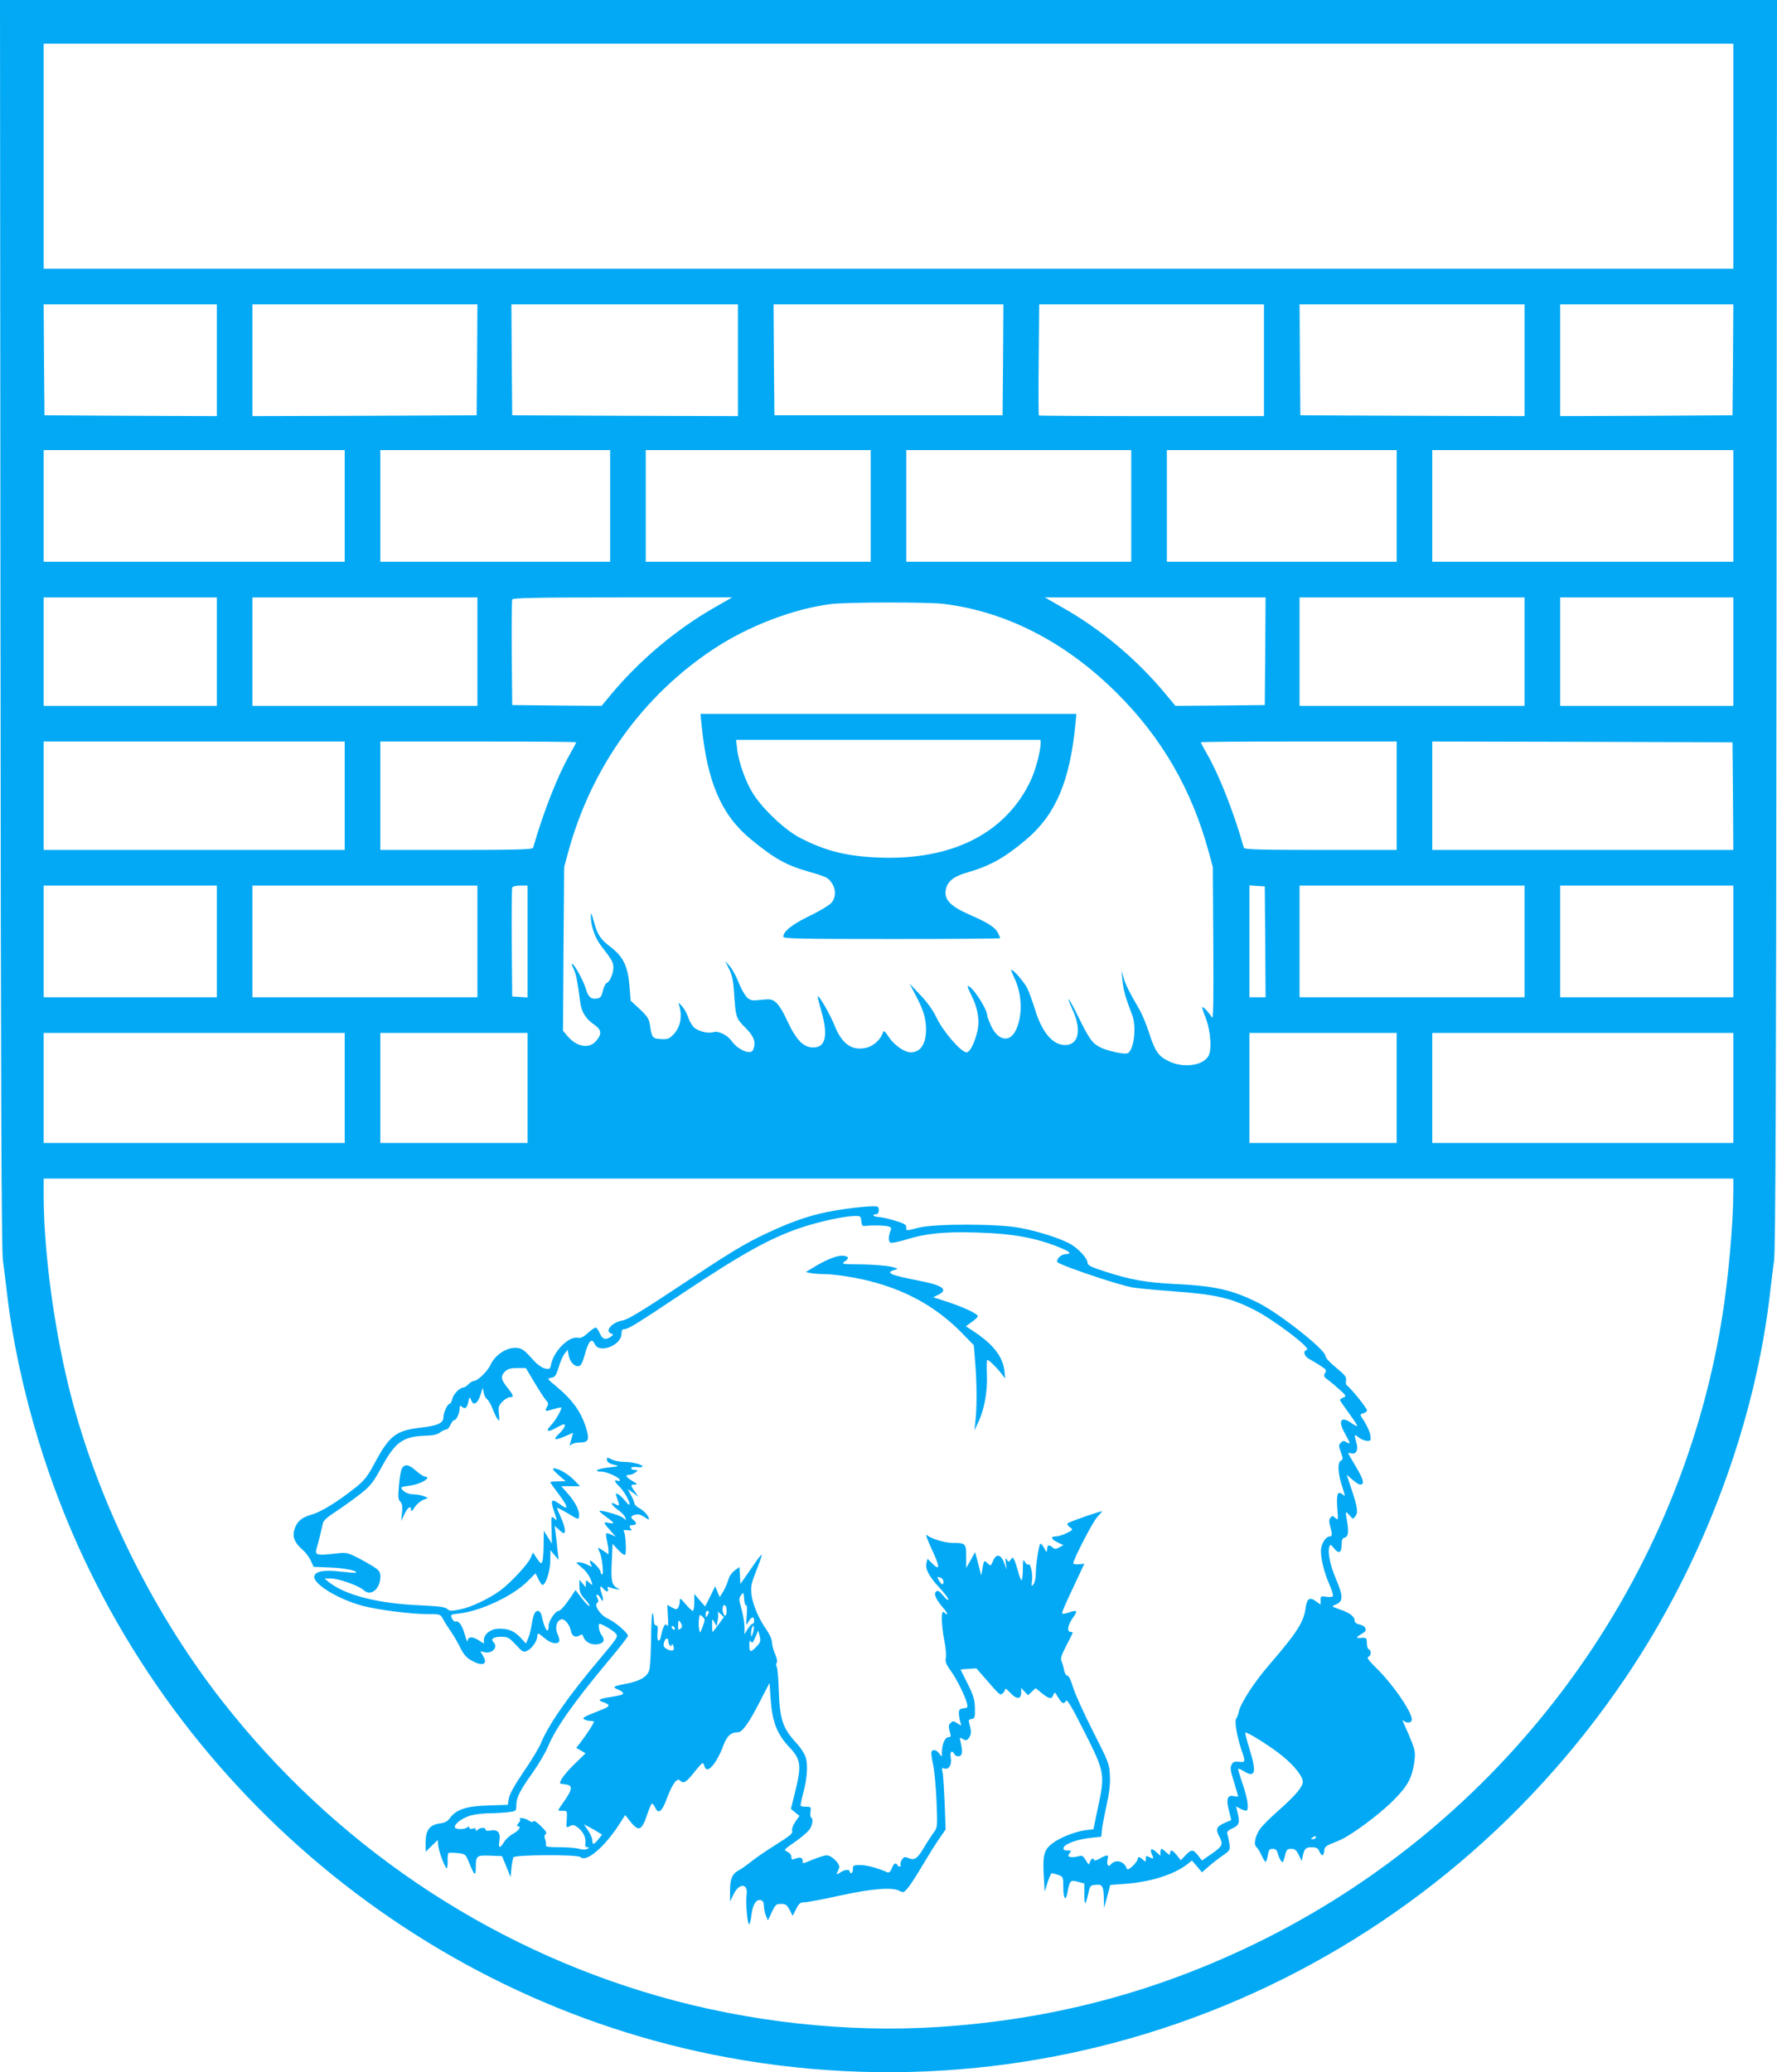 <?xml version="1.0" standalone="no"?>
<!DOCTYPE svg PUBLIC "-//W3C//DTD SVG 20010904//EN"
 "http://www.w3.org/TR/2001/REC-SVG-20010904/DTD/svg10.dtd">
<svg version="1.0" xmlns="http://www.w3.org/2000/svg"
 width="1098pt" height="1280pt" viewBox="0 0 1098 1280"
 preserveAspectRatio="xMidYMid meet">
<g transform="translate(0,1280) scale(0.1,-0.1)"
fill="#03a9f4" stroke="none">
<path d="M3 8953 c2 -2877 6 -3871 15 -3938 7 -49 17 -133 23 -185 37 -330
121 -705 239 -1060 617 -1858 2205 -3270 4115 -3659 2180 -444 4400 472 5653
2332 479 710 800 1570 891 2387 6 52 16 136 23 185 9 67 13 1061 15 3938 l3
3847 -5490 0 -5490 0 3 -3847z m10707 2882 l0 -695 -5220 0 -5220 0 0 695 0
695 5220 0 5220 0 0 -695z m-9370 -1260 l0 -345 -532 2 -533 3 -3 343 -2 342
535 0 535 0 0 -345z m1608 3 l-3 -343 -692 -3 -693 -2 0 345 0 345 695 0 695
0 -2 -342z m1612 -3 l0 -345 -697 2 -698 3 -3 343 -2 342 700 0 700 0 0 -345z
m1638 3 l-3 -343 -705 0 -705 0 -3 343 -2 342 710 0 710 0 -2 -342z m1612 -3
l0 -345 -693 0 c-382 0 -696 2 -698 4 -2 2 -3 158 -1 345 l3 341 694 0 695 0
0 -345z m1610 0 l0 -345 -692 2 -693 3 -3 343 -2 342 695 0 695 0 0 -345z
m1288 3 l-3 -343 -532 -3 -533 -2 0 345 0 345 535 0 535 0 -2 -342z m-8578
-903 l0 -345 -930 0 -930 0 0 345 0 345 930 0 930 0 0 -345z m1640 0 l0 -345
-710 0 -710 0 0 345 0 345 710 0 710 0 0 -345z m1610 0 l0 -345 -695 0 -695 0
0 345 0 345 695 0 695 0 0 -345z m1610 0 l0 -345 -695 0 -695 0 0 345 0 345
695 0 695 0 0 -345z m1640 0 l0 -345 -710 0 -710 0 0 345 0 345 710 0 710 0 0
-345z m2080 0 l0 -345 -930 0 -930 0 0 345 0 345 930 0 930 0 0 -345z m-9370
-900 l0 -335 -535 0 -535 0 0 335 0 335 535 0 535 0 0 -335z m1610 0 l0 -335
-695 0 -695 0 0 335 0 335 695 0 695 0 0 -335z m1464 272 c-236 -135 -461
-324 -637 -535 l-60 -72 -276 2 -276 3 -3 320 c-1 176 0 325 3 332 3 10 147
13 682 13 l677 0 -110 -63z m3404 -269 l-3 -333 -276 -3 -276 -2 -60 72 c-176
213 -397 399 -637 535 l-110 63 682 0 682 0 -2 -332z m1602 -3 l0 -335 -695 0
-695 0 0 335 0 335 695 0 695 0 0 -335z m1290 0 l0 -335 -535 0 -535 0 0 335
0 335 535 0 535 0 0 -335z m-4880 295 c388 -47 759 -238 1075 -555 274 -273
459 -593 563 -975 l26 -95 3 -475 c2 -359 0 -470 -8 -455 -15 26 -51 65 -60
65 -3 0 5 -28 19 -62 33 -83 42 -206 17 -244 -37 -57 -152 -72 -241 -30 -65
30 -87 61 -124 177 -17 52 -43 114 -57 139 -68 117 -88 158 -100 200 l-13 45
6 -64 c6 -59 18 -102 60 -211 28 -75 10 -221 -30 -236 -21 -8 -124 15 -168 37
-49 25 -68 52 -134 186 -56 117 -87 155 -37 47 58 -126 38 -219 -46 -219 -77
0 -144 80 -187 224 -15 47 -35 104 -46 126 -19 38 -85 115 -99 115 -3 0 5 -21
17 -47 49 -99 54 -229 14 -320 -37 -85 -111 -75 -156 20 -13 29 -24 57 -24 64
0 41 -93 183 -120 183 -4 0 6 -25 21 -55 40 -79 53 -153 40 -217 -18 -79 -47
-138 -69 -138 -33 0 -143 127 -183 210 -24 50 -59 99 -103 145 l-66 70 34 -65
c50 -93 67 -146 68 -215 1 -91 -33 -145 -94 -145 -39 0 -101 43 -135 93 -27
41 -32 45 -38 27 -12 -38 -56 -80 -96 -90 -91 -25 -156 19 -202 135 -25 65
-97 189 -104 181 -2 -2 8 -43 22 -91 43 -150 27 -225 -49 -225 -63 0 -107 46
-165 172 -22 49 -51 94 -67 107 -25 20 -35 21 -92 15 -57 -6 -65 -4 -87 16
-13 13 -36 53 -50 89 -14 37 -39 83 -55 102 l-30 34 25 -50 c18 -36 26 -73 30
-135 11 -168 12 -169 71 -228 54 -55 66 -88 48 -136 -14 -35 -94 -2 -135 56
-25 35 -81 62 -110 53 -33 -11 -96 5 -122 30 -13 14 -29 41 -35 62 -7 21 -23
52 -38 68 -19 22 -24 25 -19 10 23 -72 10 -141 -36 -187 -25 -25 -35 -29 -76
-26 -52 3 -56 8 -68 93 -5 32 -18 51 -62 92 l-56 52 -8 97 c-10 116 -39 175
-113 232 -66 50 -84 77 -106 158 -16 58 -19 63 -19 33 -1 -54 25 -131 61 -178
71 -92 78 -105 78 -138 0 -37 -23 -89 -42 -95 -7 -3 -17 -24 -23 -49 -9 -37
-15 -44 -39 -47 -37 -5 -52 11 -69 69 -14 46 -75 154 -83 146 -2 -2 3 -18 12
-35 14 -29 24 -83 39 -202 7 -58 34 -103 84 -137 48 -33 52 -59 15 -102 -43
-52 -121 -38 -178 30 l-27 32 3 506 4 506 26 95 c143 522 459 962 900 1253
214 141 492 247 723 276 100 12 594 13 695 1z m-3700 -1185 l0 -335 -930 0
-930 0 0 335 0 335 930 0 930 0 0 -335z m1430 330 c0 -3 -18 -38 -41 -78 -74
-130 -162 -354 -225 -574 -3 -10 -106 -13 -474 -13 l-470 0 0 335 0 335 605 0
c333 0 605 -2 605 -5z m5070 -330 l0 -335 -470 0 c-368 0 -471 3 -474 13 -61
215 -149 441 -225 575 -23 39 -41 74 -41 77 0 3 272 5 605 5 l605 0 0 -335z
m2078 -2 l2 -333 -930 0 -930 0 0 335 0 335 928 -2 927 -3 3 -332z m-9368
-898 l0 -345 -535 0 -535 0 0 345 0 345 535 0 535 0 0 -345z m1610 0 l0 -345
-695 0 -695 0 0 345 0 345 695 0 695 0 0 -345z m310 -1 l0 -345 -47 3 -48 3
-3 330 c-1 181 0 336 3 342 2 8 23 13 50 13 l45 0 0 -346z m4558 -1 l2 -343
-50 0 -50 0 0 346 0 345 48 -3 47 -3 3 -342z m1602 2 l0 -345 -695 0 -695 0 0
345 0 345 695 0 695 0 0 -345z m1290 0 l0 -345 -535 0 -535 0 0 345 0 345 535
0 535 0 0 -345z m-8580 -905 l0 -340 -930 0 -930 0 0 340 0 340 930 0 930 0 0
-340z m1130 0 l0 -340 -455 0 -455 0 0 340 0 340 455 0 455 0 0 -340z m5370 0
l0 -340 -455 0 -455 0 0 340 0 340 455 0 455 0 0 -340z m2080 0 l0 -340 -930
0 -930 0 0 340 0 340 930 0 930 0 0 -340z m0 -637 c0 -200 -31 -549 -71 -792
-272 -1670 -1360 -3122 -2894 -3862 -618 -298 -1251 -464 -1943 -509 -565 -37
-1177 30 -1737 191 -1062 305 -2000 939 -2690 1819 -462 590 -818 1337 -974
2045 -82 370 -131 779 -131 1084 l0 101 5220 0 5220 0 0 -77z"/>
<path d="M4335 8323 c34 -351 121 -555 302 -705 147 -121 219 -162 363 -203
52 -14 102 -32 110 -38 52 -39 64 -106 29 -152 -13 -15 -71 -51 -136 -82 -109
-53 -163 -96 -163 -129 0 -12 97 -14 670 -14 369 0 670 2 670 5 0 4 -7 19 -15
35 -16 32 -64 62 -165 106 -129 56 -170 98 -155 163 10 47 50 79 129 101 147
43 231 90 369 206 180 153 268 359 302 712 l6 62 -1161 0 -1162 0 7 -67z
m2095 -115 c-1 -49 -31 -164 -60 -226 -153 -328 -486 -497 -940 -479 -200 8
-330 41 -485 121 -92 47 -226 172 -290 271 -45 69 -91 195 -100 278 l-7 57
941 0 941 0 0 -22z"/>
<path d="M5240 5335 c-183 -24 -312 -63 -499 -151 -147 -69 -225 -117 -570
-346 -203 -135 -295 -190 -323 -194 -66 -11 -114 -65 -72 -81 15 -6 15 -8 -2
-20 -31 -22 -53 -16 -68 22 -8 19 -20 35 -25 35 -6 0 -28 -15 -49 -34 -27 -25
-44 -33 -62 -29 -56 10 -147 -81 -165 -164 -6 -30 -9 -32 -37 -26 -18 4 -46
23 -67 46 -56 63 -71 75 -98 80 -61 12 -142 -37 -172 -103 -18 -40 -80 -100
-103 -100 -8 0 -23 -9 -33 -20 -10 -11 -24 -20 -30 -20 -23 0 -63 -40 -70 -70
-4 -17 -11 -30 -16 -30 -13 0 -39 -55 -39 -83 0 -37 -34 -53 -139 -65 -158
-19 -194 -47 -294 -234 -38 -70 -59 -96 -110 -136 -109 -87 -210 -149 -267
-166 -65 -18 -94 -42 -110 -91 -15 -46 -1 -83 49 -127 20 -17 43 -48 52 -69
l17 -37 103 -4 c90 -4 170 -20 158 -32 -2 -2 -43 1 -90 6 -104 13 -162 3 -167
-29 -7 -48 151 -143 303 -183 99 -25 294 -50 398 -50 77 0 78 0 95 -31 9 -18
31 -52 49 -78 18 -25 43 -70 57 -98 15 -33 37 -60 58 -73 73 -45 117 -35 84
20 l-18 31 25 -6 c48 -12 87 31 56 62 -19 19 0 33 47 33 41 0 49 -4 91 -49 46
-49 47 -49 75 -35 28 15 58 60 58 89 0 21 8 19 47 -15 34 -30 76 -39 88 -19 4
5 0 25 -9 44 -18 38 -9 81 20 92 21 8 53 -29 61 -70 7 -33 28 -45 54 -29 15 9
19 8 24 -9 11 -32 50 -52 90 -45 39 8 45 27 20 60 -14 19 -21 66 -10 66 14 0
82 -40 98 -58 18 -20 17 -23 -93 -154 -197 -233 -321 -411 -367 -524 -11 -28
-59 -108 -107 -177 -57 -84 -88 -140 -92 -166 l-6 -39 -122 -4 c-135 -4 -198
-25 -236 -78 -14 -20 -31 -29 -62 -33 -63 -8 -88 -42 -88 -117 l0 -58 38 37
37 36 3 -35 c3 -36 42 -140 53 -140 3 0 5 20 5 44 -1 24 2 47 5 50 3 3 28 3
56 0 50 -6 50 -6 73 -63 32 -78 40 -83 40 -26 0 73 5 76 89 73 l73 -3 27 -65
26 -65 5 55 c3 30 9 61 13 68 11 16 397 18 414 1 34 -34 145 59 233 193 l43
67 29 -37 c55 -69 73 -62 108 43 12 36 25 65 29 65 4 0 13 -12 20 -26 19 -42
41 -25 70 53 33 90 63 133 82 116 22 -22 36 -15 86 47 26 33 51 60 54 60 4 0
9 -9 12 -20 14 -53 73 12 117 129 22 59 46 81 90 81 27 0 70 61 138 195 l57
110 6 -90 c10 -151 39 -226 120 -311 70 -75 73 -111 27 -293 l-21 -84 26 -22
27 -21 -26 -37 c-15 -23 -23 -45 -19 -56 5 -15 -14 -31 -102 -86 -59 -37 -128
-84 -153 -105 -25 -20 -59 -44 -76 -53 -40 -21 -54 -55 -53 -130 l0 -62 22 45
c35 72 92 67 80 -6 -7 -42 6 -186 16 -179 5 2 11 28 14 56 8 65 29 99 57 92
15 -4 20 -14 20 -37 1 -17 6 -44 13 -60 l12 -28 24 51 c22 46 27 51 57 51 29
0 36 -6 53 -37 l19 -37 21 42 c18 35 26 42 51 42 17 0 115 18 218 41 201 44
327 54 371 29 23 -12 27 -10 51 19 15 17 55 80 90 139 35 59 81 133 103 164
l40 58 -6 162 c-4 90 -9 176 -13 192 -6 24 -4 28 9 23 29 -11 49 21 42 64 -7
40 6 53 23 23 5 -9 18 -14 28 -12 21 4 23 28 10 86 -8 32 -7 33 14 20 18 -11
23 -10 36 6 16 23 17 39 5 83 -8 28 -7 32 12 35 20 3 22 9 21 66 -1 53 -8 77
-45 152 l-44 88 49 4 49 3 56 -64 c90 -104 90 -104 107 -90 8 6 14 18 14 25 0
8 15 -3 33 -23 39 -42 67 -40 67 4 l0 27 21 -23 21 -22 24 22 23 22 39 -32
c47 -37 60 -38 71 -10 7 20 9 19 29 -15 23 -39 36 -45 49 -21 7 11 38 -42 113
-191 126 -249 129 -262 84 -470 l-28 -133 -51 -6 c-63 -9 -157 -46 -202 -81
-52 -39 -60 -72 -54 -194 l6 -105 18 58 c10 31 22 57 26 57 4 0 22 -5 40 -11
30 -11 31 -12 31 -74 0 -71 14 -94 25 -39 14 78 19 83 64 71 l41 -11 0 -65 c0
-75 7 -74 24 1 11 51 13 53 47 56 42 4 48 -8 50 -93 l1 -50 10 35 c5 19 13 51
19 71 l9 36 92 7 c159 11 307 59 388 124 l25 20 31 -36 31 -37 40 35 c21 19
61 50 87 68 45 31 48 35 43 70 -3 20 -8 47 -12 59 -6 18 -1 25 31 40 42 20 46
34 30 101 l-8 34 30 -16 c16 -8 32 -12 36 -9 13 14 5 74 -24 158 -16 49 -30
93 -30 98 0 5 16 -1 35 -13 72 -45 81 -7 35 139 -16 52 -28 97 -25 99 8 8 164
-90 231 -146 73 -60 124 -125 124 -157 0 -32 -43 -83 -151 -179 -53 -46 -106
-100 -117 -118 -28 -46 -36 -92 -19 -106 8 -7 22 -30 32 -52 10 -22 21 -40 25
-40 4 0 10 18 14 40 5 34 10 40 30 40 17 0 26 -7 31 -27 3 -14 12 -35 19 -45
12 -17 14 -15 25 27 10 40 14 45 39 45 23 0 32 -7 47 -37 l18 -38 7 31 c10 46
18 54 56 54 27 0 37 -5 46 -25 15 -32 26 -32 30 1 3 29 7 32 86 63 71 27 250
158 342 251 86 85 114 137 128 230 8 57 7 72 -13 126 -13 33 -33 80 -45 105
-12 24 -16 38 -9 32 17 -17 46 -17 52 0 12 35 -106 212 -215 320 -51 50 -64
69 -53 73 18 7 20 41 3 46 -7 3 -12 20 -12 39 -1 32 -3 34 -36 32 -36 -2 -35
2 16 33 25 15 11 43 -26 50 -19 4 -30 13 -30 24 0 25 -30 48 -91 69 -52 18
-53 19 -28 29 50 20 50 50 4 159 -36 83 -53 167 -41 199 6 16 10 15 30 -11 28
-35 46 -26 46 24 0 30 4 40 20 44 22 6 25 39 11 115 -9 48 -7 51 20 20 19 -23
19 -23 34 -3 18 23 13 56 -26 173 l-28 83 35 -30 c19 -17 41 -31 48 -31 29 0
22 31 -25 109 -27 45 -49 84 -49 86 0 2 8 1 18 -2 32 -8 47 22 33 66 -15 53
-14 55 15 32 15 -12 38 -21 52 -21 23 0 24 3 19 36 -3 20 -20 57 -36 83 -30
45 -30 46 -9 51 12 3 23 11 25 17 4 10 -103 143 -126 157 -4 3 -6 16 -4 30 4
20 -6 33 -61 78 -39 32 -66 61 -66 73 -2 39 -280 259 -412 326 -163 82 -268
106 -518 118 -182 10 -272 25 -432 77 -88 28 -108 39 -108 54 0 26 -54 86
-104 115 -58 34 -204 81 -316 101 -135 26 -524 26 -623 1 -83 -21 -77 -21 -77
3 0 15 -14 24 -69 40 -38 12 -85 22 -104 23 -33 2 -43 17 -11 17 8 0 14 10 14
25 0 23 -3 25 -47 24 -27 -1 -91 -7 -143 -14z m82 -77 c3 -29 6 -33 28 -30 42
5 121 3 142 -4 13 -4 17 -11 12 -22 -16 -38 -16 -72 -1 -78 8 -3 50 6 94 19
120 38 237 50 434 44 229 -6 380 -34 532 -99 53 -23 59 -32 20 -35 -27 -1 -56
-29 -50 -48 6 -16 345 -132 457 -156 25 -5 135 -16 245 -24 274 -20 364 -40
510 -113 121 -60 363 -243 330 -250 -27 -6 -17 -41 18 -58 17 -10 49 -28 69
-42 33 -21 36 -26 25 -44 -10 -17 -8 -22 18 -41 17 -12 49 -40 73 -61 41 -37
42 -41 23 -48 -12 -4 -21 -11 -21 -15 0 -5 25 -41 55 -82 30 -41 53 -76 51
-79 -3 -2 -18 5 -34 17 -66 47 -87 17 -43 -61 36 -64 38 -73 11 -56 -16 10
-22 10 -35 -3 -14 -14 -14 -20 0 -59 14 -39 14 -45 0 -52 -21 -12 -19 -73 5
-150 24 -76 24 -73 5 -58 -29 24 -38 1 -32 -83 6 -77 6 -79 -12 -63 -16 14
-20 15 -30 2 -9 -11 -10 -24 -2 -53 14 -50 14 -63 -2 -63 -23 0 -48 -36 -54
-77 -6 -46 17 -143 53 -224 14 -32 23 -62 20 -68 -4 -5 -22 -7 -41 -4 -33 5
-35 4 -35 -21 l0 -27 -30 21 c-39 28 -55 16 -63 -45 -12 -85 -55 -152 -221
-344 -97 -112 -180 -240 -192 -295 -3 -17 -11 -36 -16 -43 -11 -14 5 -109 32
-189 27 -77 26 -81 -14 -76 -27 3 -37 0 -46 -18 -10 -18 -7 -37 14 -105 14
-46 26 -86 26 -89 0 -4 -10 -4 -23 -1 -42 11 -52 -15 -34 -86 l15 -61 -44 -19
c-48 -22 -54 -38 -29 -85 24 -46 19 -58 -46 -103 l-62 -43 -24 31 c-30 39 -42
39 -78 1 l-29 -30 -24 30 c-26 33 -42 39 -42 13 0 -14 -3 -13 -23 5 -13 12
-26 22 -30 22 -4 0 -7 -10 -7 -22 l0 -21 -25 23 c-29 28 -43 20 -27 -15 13
-28 10 -30 -19 -15 -16 9 -19 7 -19 -11 0 -21 -1 -21 -18 -6 -22 20 -32 21
-32 4 0 -7 -14 -26 -31 -43 -23 -21 -33 -25 -37 -15 -16 46 -70 59 -99 24 -15
-19 -27 0 -19 33 8 29 -2 30 -49 4 -19 -11 -35 -15 -35 -10 0 18 -19 10 -25
-11 -7 -20 -8 -19 -26 11 -16 26 -24 31 -42 25 -26 -8 -57 -8 -65 -1 -2 3 1
12 8 21 11 13 9 15 -15 15 -20 0 -26 4 -23 17 4 23 87 53 168 61 l65 7 3 35
c1 19 14 88 28 153 19 85 25 138 22 191 -3 70 -8 82 -105 273 -56 110 -111
232 -123 272 -13 44 -26 71 -35 71 -8 0 -17 15 -21 38 -4 20 -11 45 -16 54 -6
13 2 38 29 90 21 40 39 76 41 81 2 4 -3 7 -12 7 -26 0 -19 43 14 88 32 45 27
50 -29 31 -18 -6 -34 -9 -37 -6 -5 5 11 43 90 210 l46 98 -33 -3 c-17 -2 -33
0 -35 5 -5 15 119 256 148 287 17 18 30 34 30 35 0 6 -204 -65 -213 -74 -5 -5
1 -15 13 -24 22 -15 22 -16 -18 -36 -23 -12 -53 -21 -67 -21 -36 0 -31 -17 10
-37 l36 -17 -26 -14 c-23 -12 -29 -11 -44 2 -20 18 -31 12 -31 -18 -1 -17 -5
-14 -19 13 -10 19 -21 30 -24 24 -10 -15 -27 -134 -27 -184 0 -25 -6 -54 -14
-64 -13 -18 -14 -15 -9 25 5 45 -11 109 -24 96 -4 -4 -13 4 -20 16 -11 20 -12
15 -13 -44 0 -38 -4 -68 -8 -68 -5 0 -14 24 -21 53 -8 28 -18 61 -24 71 -9 19
-10 19 -22 2 -13 -17 -14 -16 -24 1 -9 14 -10 10 -6 -22 l5 -40 -16 43 c-19
50 -48 57 -66 15 -17 -39 -16 -38 -37 -18 -19 17 -20 16 -25 -6 -3 -13 -7 -35
-9 -49 -3 -24 -4 -24 -11 5 -4 17 -13 50 -19 74 l-12 44 -27 -49 -28 -49 0 71
c0 80 -3 84 -86 84 -47 0 -131 26 -157 48 -11 10 2 -26 32 -91 51 -109 50
-134 -2 -81 l-26 26 -6 -25 c-10 -37 16 -86 78 -152 31 -33 57 -67 57 -75 0
-8 -14 2 -31 23 -25 30 -34 35 -45 26 -17 -14 0 -50 47 -104 28 -32 29 -51 1
-23 -18 18 -16 -77 3 -177 9 -44 13 -92 9 -107 -4 -22 2 -39 30 -77 37 -51 90
-157 101 -203 6 -24 4 -27 -22 -30 -24 -3 -28 -7 -28 -33 1 -16 5 -41 9 -53 8
-24 8 -24 -19 -6 -23 15 -28 15 -41 2 -13 -12 -14 -23 -6 -52 9 -32 8 -36 -8
-36 -21 0 -40 -45 -40 -94 0 -30 0 -30 -16 -8 -16 23 -39 29 -48 13 -4 -5 1
-42 10 -83 8 -40 18 -143 21 -229 6 -155 6 -157 -19 -190 -14 -19 -42 -62 -62
-96 -39 -65 -56 -76 -95 -59 -19 8 -26 7 -37 -9 -8 -11 -12 -25 -10 -32 6 -15
-10 -18 -19 -3 -11 18 -22 11 -35 -21 -9 -22 -17 -28 -29 -23 -62 27 -123 43
-163 44 -45 0 -48 -2 -48 -25 0 -14 -4 -25 -10 -25 -5 0 -10 5 -10 10 0 16
-33 12 -60 -7 -18 -13 -22 -13 -18 -2 3 8 9 22 13 31 9 23 -45 78 -77 78 -13
0 -50 -12 -83 -25 -71 -29 -65 -28 -65 -11 0 22 -15 27 -44 16 -23 -8 -26 -7
-26 10 0 12 -10 25 -25 32 -24 11 -23 12 44 59 38 26 78 60 90 75 21 27 28 68
13 78 -5 3 -7 19 -4 36 4 28 2 30 -25 30 -16 0 -32 2 -35 5 -3 3 3 34 12 68
26 93 33 177 20 226 -7 27 -30 63 -64 100 -79 86 -98 143 -104 316 -2 77 -8
145 -13 150 -4 6 -4 17 0 24 6 8 1 30 -10 55 -10 22 -19 55 -19 71 0 18 -14
49 -33 77 -49 68 -88 161 -94 223 -5 46 0 67 31 146 20 50 35 93 32 96 -2 2
-33 -37 -67 -89 l-64 -92 -3 52 -3 53 -29 -21 c-17 -12 -34 -36 -40 -58 -5
-20 -20 -53 -31 -72 l-22 -35 -14 33 -14 34 -31 -63 -31 -62 -34 39 -33 39 0
-52 c0 -29 -4 -53 -9 -53 -5 0 -26 19 -45 42 -33 39 -36 40 -36 17 0 -13 -5
-31 -10 -39 -8 -13 -13 -13 -38 1 l-29 16 4 -71 c3 -47 1 -66 -5 -57 -8 11
-12 10 -20 -5 -6 -11 -13 -36 -17 -57 -10 -51 -29 -35 -22 19 3 33 1 44 -9 44
-9 0 -14 12 -14 33 0 17 -4 37 -8 44 -4 6 -8 -64 -9 -155 -1 -92 -6 -180 -11
-197 -12 -41 -56 -68 -138 -84 -88 -17 -93 -21 -55 -37 17 -7 31 -17 31 -23 0
-9 -12 -13 -95 -26 -57 -10 -64 -17 -27 -29 45 -16 43 -26 -9 -46 -116 -46
-124 -51 -109 -60 8 -5 25 -10 38 -10 12 0 22 -2 22 -5 0 -8 -49 -84 -82 -126
l-27 -35 29 -17 28 -17 -65 -63 c-55 -53 -93 -102 -93 -121 0 -3 15 -6 32 -8
47 -4 46 -28 -1 -96 -23 -32 -41 -60 -41 -63 0 -3 12 -5 28 -4 27 0 27 -1 24
-53 -4 -53 -4 -54 18 -42 19 10 27 9 49 -7 34 -26 52 -62 48 -96 -3 -19 1 -27
12 -27 14 -1 14 -2 0 -10 -10 -6 -29 -6 -50 0 -19 6 -74 10 -122 10 -67 0 -88
3 -84 13 2 6 0 23 -5 36 -6 17 -5 27 4 32 9 6 1 19 -29 49 -25 25 -44 37 -48
30 -4 -7 -13 -5 -28 5 -21 15 -67 22 -54 8 4 -3 0 -15 -10 -25 -9 -11 -11 -18
-5 -18 25 0 10 -26 -25 -45 -21 -11 -47 -34 -58 -52 -27 -44 -37 -41 -29 9 8
49 -11 70 -57 61 -18 -3 -29 -1 -29 6 0 15 -33 14 -48 -1 -9 -9 -12 -9 -12 1
0 8 -7 10 -20 6 -12 -4 -20 -2 -20 6 0 8 -4 8 -12 2 -20 -16 -78 -14 -78 2 0
24 58 63 110 74 28 6 77 11 108 11 31 0 81 3 110 6 51 7 52 7 52 41 0 49 21
91 100 202 39 55 82 128 96 163 47 114 160 274 373 529 67 79 121 149 121 155
0 18 -81 87 -126 107 -45 20 -86 83 -64 97 9 6 9 13 1 29 -7 13 -8 21 -2 21 6
0 15 -9 21 -21 18 -33 22 -15 7 30 -15 42 -9 53 13 26 17 -20 34 -19 26 1 -5
13 -2 15 11 9 10 -4 29 -9 43 -11 24 -4 24 -4 4 7 -34 18 -40 47 -34 163 l5
110 34 -37 c19 -20 38 -34 43 -31 10 6 4 127 -7 144 -6 9 1 11 24 8 22 -3 28
-1 21 6 -16 16 -12 26 10 26 24 0 26 13 5 30 -21 18 -19 27 11 34 17 5 34 0
55 -14 16 -12 29 -18 29 -13 0 17 -32 54 -61 68 -16 9 -29 21 -29 28 0 7 -9
30 -21 51 l-20 38 33 -23 33 -24 -23 32 c-27 39 -27 43 1 43 18 0 16 4 -15 22
-41 24 -48 38 -20 38 10 0 27 7 38 15 19 14 18 14 -3 15 -13 0 -23 5 -23 11 0
7 14 10 35 7 19 -2 35 -1 35 3 0 13 -62 29 -112 29 -27 0 -62 7 -78 15 -26 14
-30 14 -30 1 0 -18 14 -27 54 -36 25 -5 17 -8 -41 -14 -70 -7 -103 -26 -46
-26 32 0 113 -37 113 -52 0 -6 -7 -8 -15 -4 -23 8 -18 -8 11 -35 27 -25 64
-89 64 -111 0 -7 -12 2 -26 20 -14 17 -34 37 -44 42 -18 10 -19 9 -5 -30 15
-43 14 -46 -17 -29 -34 18 -16 -13 23 -39 19 -13 38 -33 42 -45 7 -20 7 -20
-12 -3 -17 16 -139 51 -147 43 -2 -2 16 -18 41 -36 25 -18 45 -35 45 -38 0 -3
-14 -3 -31 1 -35 7 -33 3 20 -57 l26 -29 -28 13 c-15 7 -29 10 -31 8 -3 -3 -1
-22 4 -44 5 -22 10 -50 10 -63 l0 -23 -29 20 c-38 27 -42 26 -26 -6 16 -34 28
-146 14 -138 -5 4 -9 12 -9 19 0 13 -51 66 -63 66 -4 0 -3 -9 3 -21 11 -20 11
-20 -19 -5 -16 9 -40 16 -53 16 -22 0 -21 -1 8 -25 35 -27 57 -58 69 -95 8
-25 8 -25 -14 -6 -21 19 -21 19 -21 -5 l-1 -24 -19 24 -20 23 0 -41 c0 -33 7
-49 36 -81 20 -22 31 -40 25 -40 -6 0 -27 22 -48 50 l-37 49 -25 -38 c-40 -59
-68 -91 -79 -91 -20 0 -62 -62 -62 -91 0 -61 -25 -25 -44 64 -7 31 -31 36 -44
10 -5 -10 -13 -40 -17 -68 -4 -27 -13 -65 -21 -83 l-14 -34 -33 36 c-40 42
-73 56 -133 56 -51 0 -94 -33 -94 -70 l0 -22 -35 22 c-39 24 -64 21 -66 -7 0
-10 -8 7 -16 37 -16 59 -38 91 -57 84 -7 -3 -17 6 -23 19 -11 24 -10 25 45 31
133 15 333 109 422 199 l49 49 18 -36 c9 -20 21 -36 25 -36 20 0 48 87 48 150
l1 65 25 -30 26 -30 -7 60 c-3 33 -8 80 -12 105 l-6 45 25 -22 c13 -13 27 -23
31 -23 15 0 6 47 -18 99 -14 30 -24 55 -22 57 2 2 32 -14 68 -35 64 -39 64
-39 67 -15 4 32 -22 84 -70 139 l-40 45 58 0 58 0 -35 36 c-37 39 -97 74 -126
74 -13 0 -5 -12 27 -40 l45 -39 -47 -1 c-27 0 -48 -2 -48 -5 0 -3 23 -35 50
-71 63 -83 66 -108 8 -64 -51 37 -59 26 -34 -47 20 -58 20 -60 -1 -40 -17 15
-18 11 -15 -71 l2 -87 -25 40 -25 40 -1 -85 c0 -47 -4 -94 -8 -104 -7 -18 -10
-16 -33 17 l-25 38 -14 -33 c-16 -39 -125 -156 -188 -202 -71 -52 -179 -103
-248 -117 -54 -11 -65 -11 -80 3 -14 12 -53 17 -163 22 -266 11 -467 63 -570
145 l-25 21 39 0 c48 0 173 -44 203 -72 44 -41 103 7 103 84 0 28 -7 38 -42
61 -24 15 -71 42 -105 59 -62 30 -63 30 -150 20 -94 -11 -109 -6 -97 33 9 29
33 126 39 155 3 18 27 39 81 74 42 28 109 76 149 107 64 51 79 69 131 164 87
159 132 192 274 197 45 1 72 7 89 20 13 10 30 18 38 18 8 0 19 13 26 29 7 15
17 28 22 28 14 0 35 43 35 72 0 19 3 21 15 11 19 -16 31 -7 39 32 7 32 8 32
17 10 14 -38 40 -23 58 33 15 49 15 49 19 18 2 -18 11 -38 21 -45 9 -7 25 -34
34 -59 10 -25 23 -54 31 -64 12 -16 13 -13 9 31 -5 44 -2 52 22 77 15 15 36
27 46 27 26 0 24 9 -16 59 -41 51 -43 72 -13 101 16 15 35 20 74 20 l53 0 52
-87 c29 -49 61 -98 71 -110 16 -17 18 -25 9 -41 -17 -31 -15 -32 36 -17 26 8
49 13 51 11 6 -7 -36 -81 -63 -109 -38 -40 -22 -47 36 -14 41 22 49 24 49 11
0 -9 -16 -32 -36 -50 -41 -39 -28 -44 41 -14 l46 20 -6 -23 c-18 -61 -18 -63
-4 -49 7 6 30 12 50 12 54 0 62 16 43 81 -31 105 -83 179 -187 266 -57 47 -58
48 -31 53 24 4 30 13 46 65 10 33 26 71 37 84 l18 24 7 -35 c7 -41 36 -71 63
-66 12 2 23 22 35 66 24 89 44 112 63 70 27 -61 165 -8 165 63 0 20 5 29 17
29 24 0 79 34 343 210 387 258 560 354 755 419 105 35 262 69 322 70 40 1 42
0 45 -31z m492 -2204 c9 -3 16 -15 16 -26 0 -22 -15 -16 -30 13 -12 21 -10 22
14 13z m-1204 -169 c6 3 7 -22 4 -62 -5 -66 -5 -67 11 -40 18 32 35 35 35 7 0
-11 -5 -20 -10 -20 -6 0 -19 -15 -30 -32 l-20 -33 0 45 c0 25 -8 75 -18 111
-17 60 -17 67 -3 86 15 20 16 19 19 -23 2 -25 7 -42 12 -39z m-120 -36 c0 -16
-4 -29 -9 -29 -11 0 -21 38 -14 56 8 22 23 6 23 -27z m-110 -6 c0 -5 -5 -15
-10 -23 -8 -12 -10 -11 -10 8 0 12 5 22 10 22 6 0 10 -3 10 -7z m60 -77 c-19
-25 -35 -46 -37 -46 -2 0 -3 19 -3 43 1 41 1 41 14 17 l14 -25 7 37 c4 20 4
43 0 50 -4 7 2 3 15 -9 l23 -21 -33 -46z m-98 -13 c-17 -44 -17 -44 -22 -17
-3 16 -4 44 -1 62 3 31 4 32 21 17 17 -16 18 -19 2 -62z m-133 18 c8 -14 7
-22 -4 -31 -13 -11 -15 -8 -15 19 0 36 5 39 19 12z m-39 -32 c0 -6 -4 -7 -10
-4 -5 3 -10 11 -10 16 0 6 5 7 10 4 6 -3 10 -11 10 -16z m481 -30 c-9 -23 -10
-23 -10 -2 -1 12 2 30 6 40 6 15 8 15 11 2 1 -8 -2 -26 -7 -40z m23 -80 c-36
-38 -44 -37 -44 9 0 27 3 33 10 22 7 -12 13 -6 27 27 l18 42 9 -35 c7 -31 5
-39 -20 -65z m-544 32 c0 -22 20 -40 21 -19 0 7 4 4 9 -7 11 -28 -2 -38 -33
-24 -27 12 -32 24 -21 53 9 22 24 20 24 -3z m-433 -1179 l23 -14 -23 -29 c-27
-34 -37 -36 -37 -6 0 12 -12 39 -26 60 l-26 38 34 -17 c18 -9 43 -24 55 -32z
m4433 -32 c0 -5 -8 -10 -17 -10 -15 0 -16 2 -3 10 19 12 20 12 20 0z"/>
<path d="M5185 5042 c-37 -6 -91 -30 -149 -65 l-57 -34 32 -7 c17 -3 57 -6 89
-6 31 0 106 -9 167 -20 278 -50 497 -161 674 -341 l76 -78 8 -98 c11 -125 12
-280 3 -363 l-7 -65 24 51 c37 76 58 193 53 296 -2 48 -1 88 3 88 10 0 60 -49
87 -85 l23 -30 -5 49 c-10 86 -70 163 -185 239 l-53 35 41 30 c30 22 38 32 28
40 -26 21 -102 54 -184 81 l-87 28 29 14 c68 33 32 60 -120 89 -174 34 -208
49 -147 66 25 7 24 8 -23 20 -27 6 -108 13 -180 14 -121 1 -128 2 -107 17 12
8 22 19 22 23 0 10 -30 17 -55 12z"/>
<path d="M2482 3726 c-6 -13 -14 -60 -17 -104 -6 -67 -5 -84 8 -97 12 -12 15
-28 11 -68 l-5 -52 20 43 c21 43 41 56 41 25 0 -12 7 -7 20 14 11 18 34 39 52
47 l33 14 -28 11 c-16 6 -45 11 -66 11 -33 0 -71 22 -71 42 0 3 23 8 50 11 49
6 110 33 110 49 0 4 -7 8 -15 8 -8 0 -32 16 -54 35 -45 41 -73 45 -89 11z"/>
</g>
</svg>
